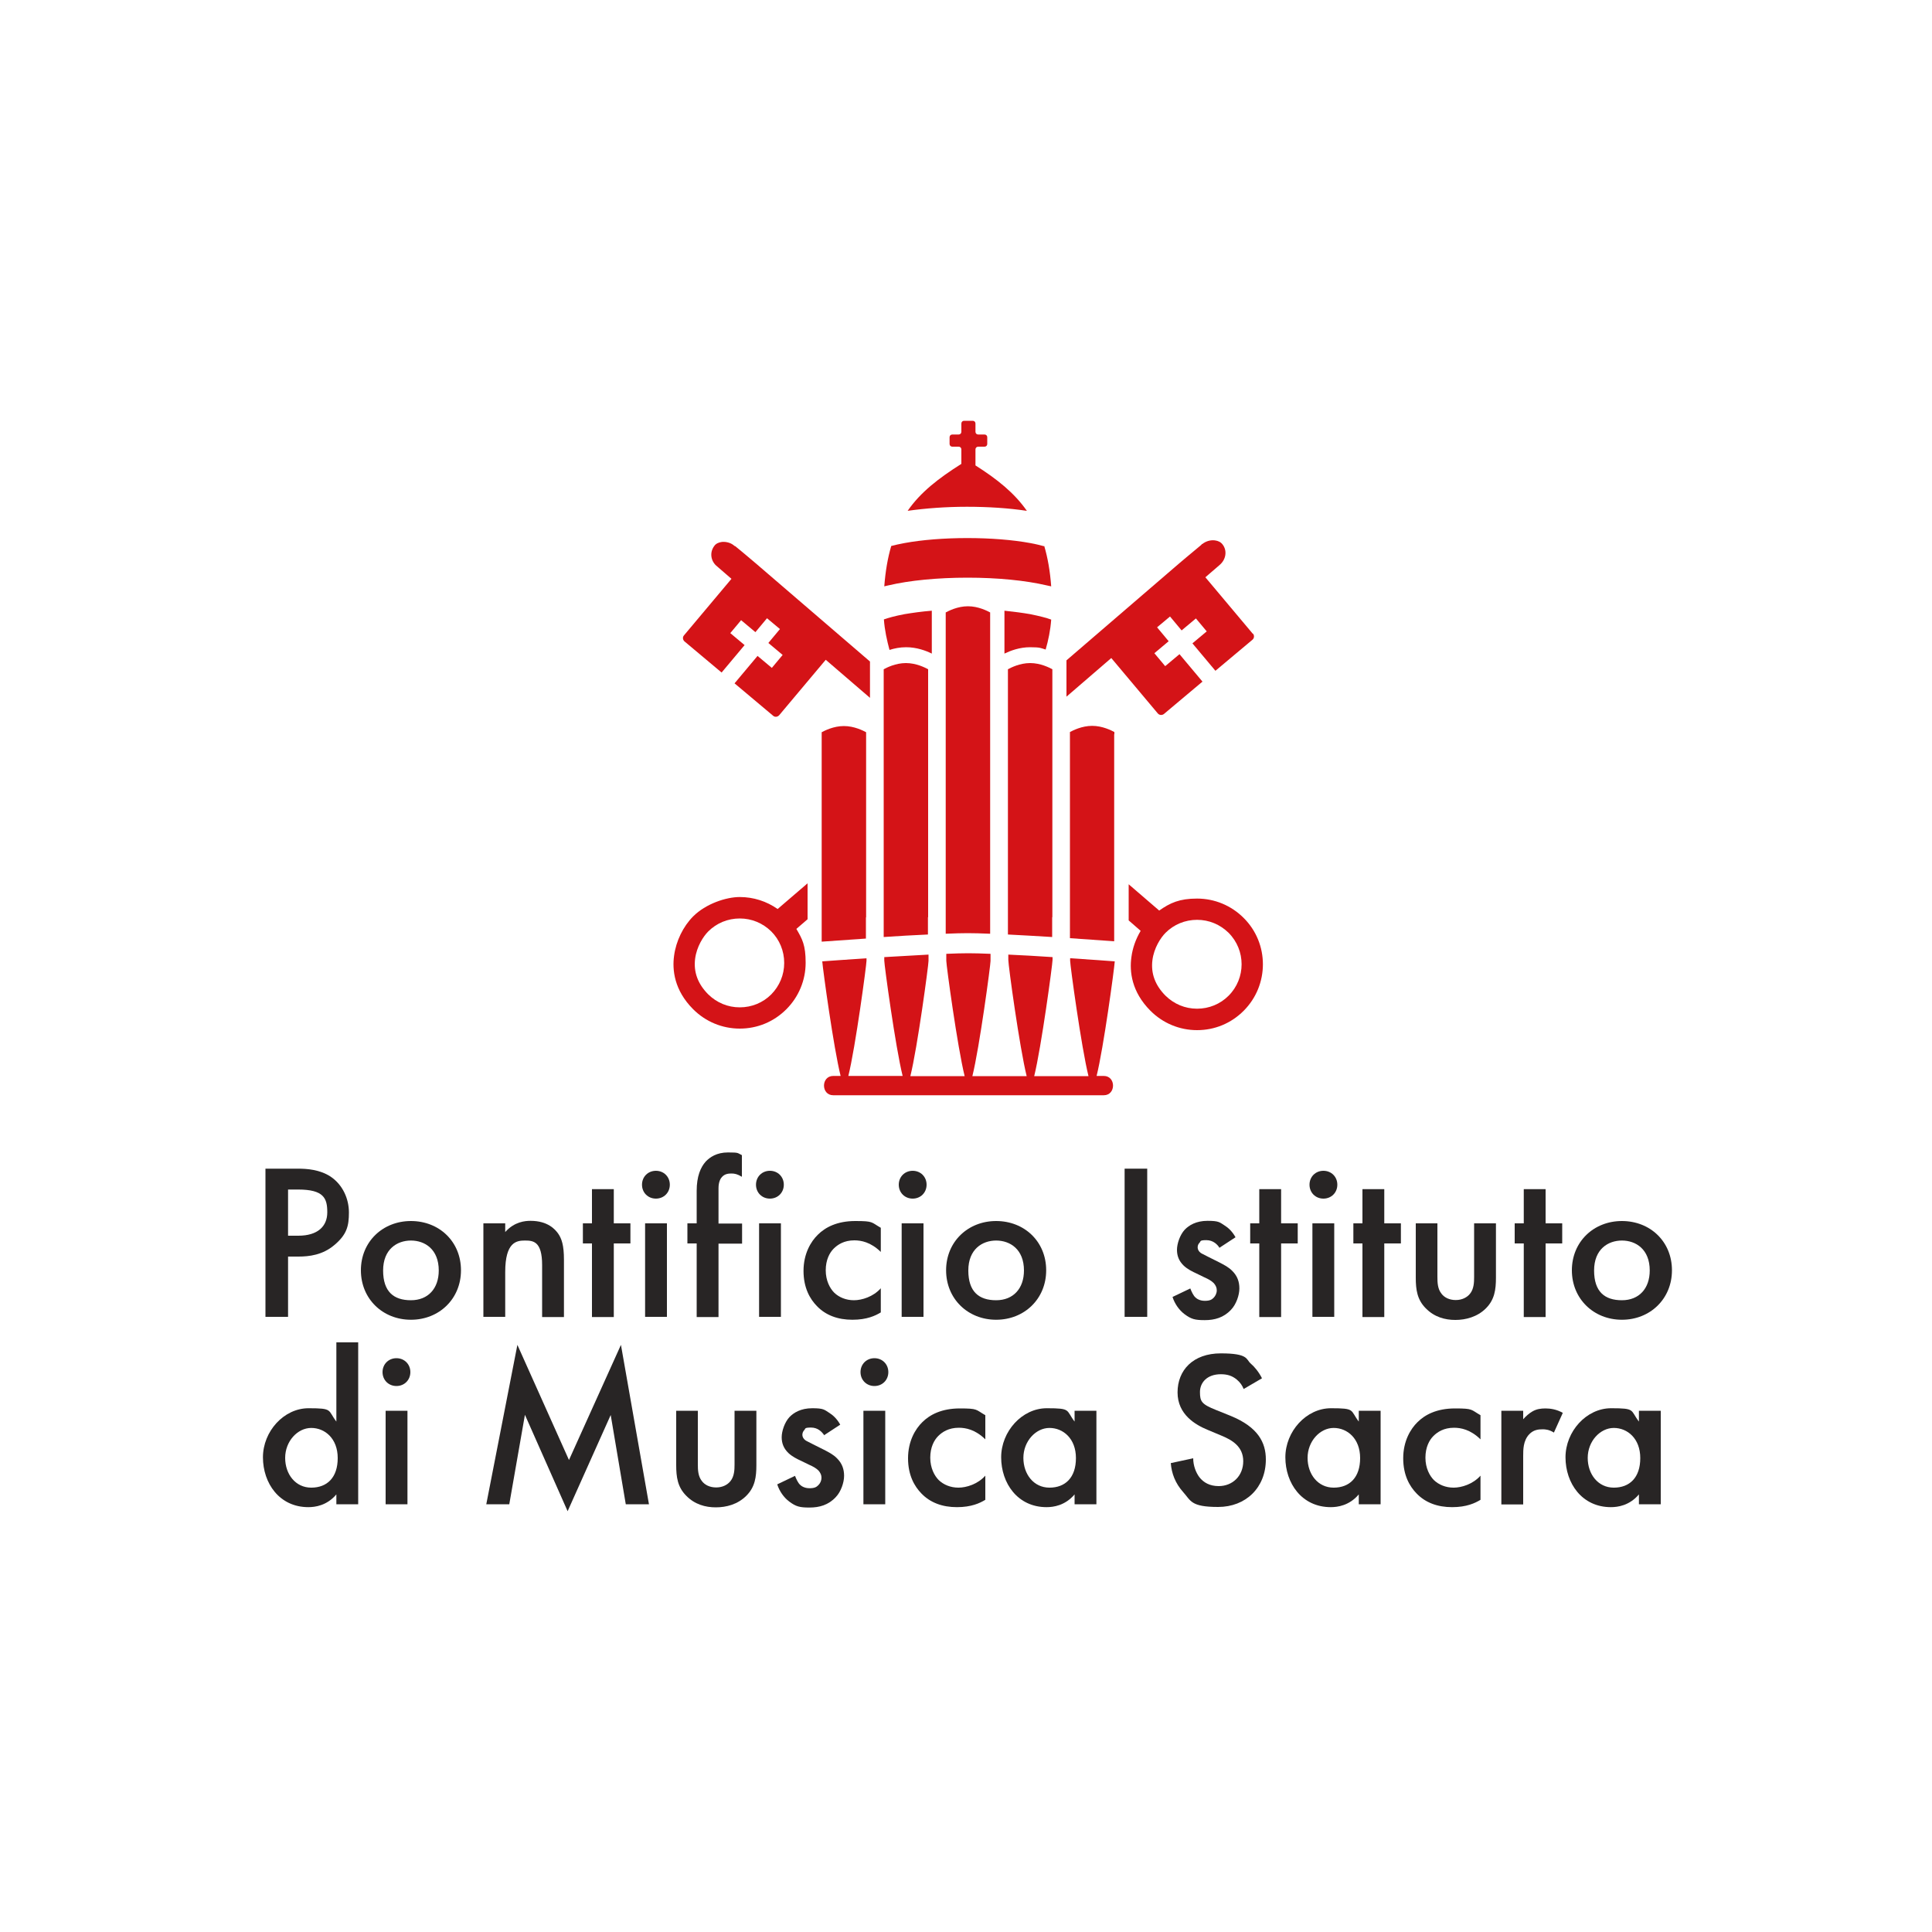 <svg xmlns="http://www.w3.org/2000/svg" id="Livello_1" data-name="Livello 1" viewBox="0 0 1000 1000"><defs><style>      .cls-1 {        fill: #d41317;      }      .cls-1, .cls-2 {        stroke-width: 0px;      }      .cls-2 {        fill: #282525;      }    </style></defs><g><path class="cls-1" d="M540.3,282.7c-1.9-.5-4.2-1.1-7-1.6-9.2-1.7-20.7-2.6-32.6-2.6s-23.4.9-32.6,2.6c-2.7.5-4.9,1-6.8,1.5-1.8,6.1-3,13-3.6,20.9.8-.2,1.5-.4,2.1-.5,11-2.6,25.6-4,41-4s29.9,1.4,41,4c.6.1,1.4.3,2.3.5-.6-8-1.8-14.8-3.6-20.9Z"></path><path class="cls-1" d="M531.5,264.4c-6.5-9.3-15.4-16.4-26.6-23.5v-8.3c0-.8.6-1.4,1.4-1.4h3.3c.8,0,1.4-.6,1.4-1.4v-3.5c0-.8-.6-1.4-1.4-1.4h-3.3c-.8,0-1.4-.6-1.4-1.4v-4.3c0-.8-.6-1.4-1.4-1.4h-4.5c-.8,0-1.4.6-1.4,1.4v4.3c0,.8-.6,1.4-1.4,1.4h-3.3c-.8,0-1.4.6-1.4,1.4v3.5c0,.8.6,1.4,1.4,1.4h3.3c.8,0,1.4.6,1.4,1.4v7.5c-11.7,7.4-21.1,14.6-27.8,24.3,9.2-1.3,19.7-2.1,30.7-2.1s21.7.7,30.9,2.1Z"></path></g><path class="cls-1" d="M392.5,292.7c-1.3-1.1-2.6-2.2-3.9-3.3-2.6-2.2-5.2-4.4-7.8-6.5-.1-.1-.2-.2-.4-.3h-.2c-1.7-1.6-4.2-2.3-6.5-2.1-1.7.2-3.2.9-4,2.1-2.5,3.3-1.9,7.9,1.5,10.6l7.4,6.4-24.6,29.3c-.8.9-.6,2.3.3,3.1l19.2,16.1,11.9-14.2-7.4-6.2,5.6-6.7,7.4,6.2,6-7.2,6.7,5.6-6,7.2,7.4,6.2-5.6,6.7-7.4-6.2-11.9,14.2,20,16.8c.9.8,2.3.6,3.1-.3l24.1-28.7,22.9,19.7v-18.8s-57.7-49.6-57.7-49.6Z"></path><path class="cls-1" d="M418,475.9v-18.7s-15.5,13.3-15.5,13.3c-5.7-4-12.5-6.2-19.6-6.2s-17.6,3.5-24.1,10c-5.2,5.2-8.9,12.8-9.9,20.4-1,7.2,0,17.8,9.9,27.7,6.4,6.4,15,10,24.1,10s17.6-3.5,24.1-10c6.4-6.4,10-15,10-24.1s-1.7-12.2-4.8-17.5l5.8-5ZM399.2,514.7c-4.3,4.3-10.1,6.7-16.3,6.7s-11.9-2.4-16.3-6.7c-5.4-5.4-7.7-11.6-6.8-18.5.8-6.2,4.2-11.5,6.8-14.1,4.3-4.3,10.1-6.7,16.3-6.7s11.9,2.4,16.3,6.7c4.3,4.3,6.7,10.1,6.7,16.3s-2.4,11.9-6.7,16.3Z"></path><path class="cls-1" d="M643.7,475.1h0c-6.4-6.4-15-10-24.1-10s-13.9,2.2-19.6,6.2l-15.8-13.6v18.7s6.2,5.4,6.2,5.4c-2.5,4.2-4.2,8.9-4.8,13.7-1,7.2,0,17.8,9.9,27.7,6.4,6.4,15,10,24.1,10s17.6-3.5,24.1-10c13.3-13.3,13.3-34.9,0-48.1ZM635.9,515.4c-4.3,4.3-10.1,6.7-16.3,6.7s-11.9-2.4-16.3-6.7c-5.4-5.4-7.7-11.6-6.8-18.5.8-6.2,4.2-11.5,6.8-14.1,4.3-4.3,10.1-6.7,16.3-6.7s11.9,2.4,16.3,6.7c9,9,9,23.6,0,32.6Z"></path><path class="cls-1" d="M482.3,316.1c-5.1.4-10,1.1-14.2,1.8-4.8.9-8.3,1.9-10.6,2.7.4,5.6,1.6,10.9,2.9,15.8,2.5-.8,5.4-1.4,8.6-1.4,5.5,0,10.3,1.8,13.3,3.3v-22.3Z"></path><g><path class="cls-1" d="M648.5,328.1l-24.6-29.3,7.4-6.4c3.3-2.8,4-7.4,1.5-10.6-.9-1.2-2.3-1.9-4-2.1-2.3-.3-4.8.5-6.5,1.9h-.2c-.1.2-.2.3-.4.5-2.6,2.2-5.3,4.4-7.8,6.5-1.3,1.1-2.6,2.2-3.9,3.3l-58,49.9v5c0,1.3,0,2.2,0,3.2v10.6s23.2-20,23.2-20l24.1,28.7c.8.9,2.1,1,3.1.3l20-16.8-11.9-14.2-7.4,6.2-5.6-6.7,7.4-6.2-6-7.2,6.7-5.6,6,7.2,7.4-6.2,5.6,6.7-7.4,6.2,11.9,14.2,19.2-16.1c.9-.8,1-2.1.3-3.1Z"></path><path class="cls-1" d="M541.2,336.3c1.4-4.8,2.5-10.1,2.9-15.6-2.4-.9-5.9-1.8-10.8-2.8-4-.7-8.6-1.3-13.4-1.8v2.1c0,1.3,0,2.2,0,3.2v16.9c3.1-1.5,7.8-3.3,13.3-3.3s5.6.5,8,1.2Z"></path></g><g><path class="cls-2" d="M154.3,604.9c4.7,0,11.3.5,16.8,4.1,6.4,4.3,9.5,11.6,9.5,18.6s-1.1,11.4-7.5,16.8c-6.1,5.2-13.1,6-18.7,6h-5.3v31.2h-11.7v-76.7h16.9ZM149.1,639.6h5.3c10.1,0,15-4.9,15-12.1s-1.7-11.8-15.1-11.8h-5.2v23.9Z"></path><path class="cls-2" d="M238.6,657.5c0,14.8-11.3,25.6-25.9,25.6s-25.9-10.8-25.9-25.6,11.3-25.5,25.9-25.5,25.9,10.6,25.9,25.5ZM227.1,657.6c0-11-7.2-15.5-14.4-15.5s-14.4,4.5-14.4,15.5,5.5,15.4,14.4,15.4,14.4-6.1,14.4-15.4Z"></path><path class="cls-2" d="M250.2,633.2h11.3v4.5c4.8-5.4,10.4-5.8,13.1-5.8,9,0,12.8,4.5,14.3,6.6,1.8,2.6,3,6,3,13.5v29.7h-11.3v-26.9c0-12.3-4.6-12.7-8.9-12.7s-10.2.7-10.2,16.3v23.2h-11.3v-48.4Z"></path><path class="cls-2" d="M317.7,643.6v38.1h-11.3v-38.1h-4.7v-10.4h4.7v-17.7h11.3v17.7h8.6v10.4h-8.6Z"></path><path class="cls-2" d="M339.5,606c4.1,0,7.2,3.1,7.2,7.2s-3.1,7.2-7.2,7.2-7.2-3.1-7.2-7.2,3.1-7.2,7.2-7.2ZM345.2,633.2v48.4h-11.3v-48.4h11.3Z"></path><path class="cls-2" d="M371.9,643.6v38.1h-11.3v-38.1h-4.8v-10.4h4.8v-16.8c0-7.5,2-12.2,4.7-15.2,2.1-2.2,5.6-4.7,11.5-4.7s4.8.3,7.2,1.4v11.2c-2.3-1.4-3.8-1.7-5.4-1.7s-3.5.2-4.9,1.8c-.6.6-1.8,2.3-1.8,5.8v18.3h12.2v10.4h-12.2Z"></path><path class="cls-2" d="M398.5,606c4.1,0,7.2,3.1,7.2,7.2s-3.1,7.2-7.2,7.2-7.2-3.1-7.2-7.2,3.1-7.2,7.2-7.2ZM404.2,633.2v48.4h-11.3v-48.4h11.3Z"></path><path class="cls-2" d="M455.9,648c-5.2-5.1-10.2-6-13.7-6-5.3,0-8.6,2.2-10.7,4.3-2.1,2.1-4.1,5.8-4.1,11.2s2.2,9.4,4.4,11.6c2.5,2.4,6.1,3.9,10.2,3.9s10-1.8,13.9-6.2v12.5c-2.8,1.7-7.2,3.8-14.7,3.8s-13.8-2.3-18.4-7.1c-3.5-3.6-6.9-9.3-6.9-18.2s3.8-15.2,7.4-18.7c3.8-3.8,9.9-7.1,19.4-7.1s8.1.6,13.2,3.5v12.7Z"></path><path class="cls-2" d="M472.4,606c4.1,0,7.2,3.1,7.2,7.2s-3.1,7.2-7.2,7.2-7.2-3.1-7.2-7.2,3.1-7.2,7.2-7.2ZM478,633.2v48.4h-11.3v-48.4h11.3Z"></path><path class="cls-2" d="M541.5,657.5c0,14.8-11.3,25.6-25.9,25.6s-25.9-10.8-25.9-25.6,11.3-25.5,25.9-25.5,25.9,10.6,25.9,25.5ZM530,657.6c0-11-7.2-15.5-14.4-15.5s-14.4,4.5-14.4,15.5,5.5,15.4,14.4,15.4,14.4-6.1,14.4-15.4Z"></path><path class="cls-2" d="M593.8,604.9v76.7h-11.7v-76.7h11.7Z"></path><path class="cls-2" d="M631.3,646c-1.1-1.8-3.3-4.1-6.9-4.1s-2.8.6-3.5,1.3-1,1.5-1,2.5.6,2.1,1.6,2.8c.7.5,1.4.7,3.8,2l5.8,2.9c2.5,1.3,4.9,2.5,6.8,4.5,2.6,2.6,3.6,5.6,3.6,9s-1.6,8.2-4.3,11c-3.8,4.1-8.5,5.4-13.6,5.4s-7-.5-10.5-3.1c-2.8-2.1-5.1-5.4-6.2-8.9l9.2-4.4c.6,1.6,1.6,3.7,2.6,4.6.7.7,2.3,1.8,4.9,1.8s3.6-.6,4.6-1.6c.9-.9,1.6-2.4,1.6-3.8s-.5-2.5-1.5-3.7c-1.4-1.4-3-2.2-4.8-3l-4.1-2c-2.2-1-4.8-2.3-6.7-4.1-2.5-2.4-3.5-5.1-3.5-8.2s1.5-7.7,4-10.4c2.2-2.3,5.9-4.6,11.8-4.6s6.2.7,9,2.5c1.6,1,3.8,2.9,5.5,6l-8.4,5.5Z"></path><path class="cls-2" d="M663.1,643.6v38.1h-11.3v-38.1h-4.7v-10.4h4.7v-17.7h11.3v17.7h8.6v10.4h-8.6Z"></path><path class="cls-2" d="M685,606c4.1,0,7.2,3.1,7.2,7.2s-3.1,7.2-7.2,7.2-7.2-3.1-7.2-7.2,3.1-7.2,7.2-7.2ZM690.6,633.2v48.4h-11.3v-48.4h11.3Z"></path><path class="cls-2" d="M716.5,643.6v38.1h-11.3v-38.1h-4.7v-10.4h4.7v-17.7h11.3v17.7h8.6v10.4h-8.6Z"></path><path class="cls-2" d="M744,633.2v27.7c0,2.9.1,6.2,2.1,8.7,1.5,2,4.1,3.3,7.4,3.3s5.9-1.4,7.4-3.3c2-2.5,2.1-5.9,2.1-8.7v-27.7h11.3v28.1c0,6.2-.7,11.4-5.2,15.9-4.4,4.4-10.4,6-15.8,6s-10.9-1.5-15.3-6c-4.5-4.5-5.2-9.7-5.2-15.9v-28.1h11.3Z"></path><path class="cls-2" d="M800,643.6v38.1h-11.3v-38.1h-4.7v-10.4h4.7v-17.7h11.3v17.7h8.6v10.4h-8.6Z"></path><path class="cls-2" d="M865.4,657.5c0,14.8-11.3,25.6-25.9,25.6s-25.9-10.8-25.9-25.6,11.3-25.5,25.9-25.5,25.9,10.6,25.9,25.5ZM853.9,657.6c0-11-7.2-15.5-14.4-15.5s-14.4,4.5-14.4,15.5,5.5,15.4,14.4,15.4,14.4-6.1,14.4-15.4Z"></path><path class="cls-2" d="M174.1,694.8h11.3v83.8h-11.3v-5.1c-4.9,5.8-11,6.6-14.5,6.6-15,0-23.5-12.4-23.5-25.8s10.8-25.4,23.6-25.4,9.8.9,14.4,6.9v-41.1ZM147.6,754.6c0,8.4,5.3,15.4,13.5,15.4s13.7-5.2,13.7-15.3-6.6-15.6-13.7-15.6-13.5,6.9-13.5,15.5Z"></path><path class="cls-2" d="M205.2,703c4.1,0,7.2,3.1,7.2,7.2s-3.1,7.2-7.2,7.2-7.2-3.1-7.2-7.2,3.1-7.2,7.2-7.2ZM210.9,730.2v48.4h-11.3v-48.4h11.3Z"></path><path class="cls-2" d="M251.7,778.6l16.1-82.5,26.7,59.6,26.9-59.6,14.5,82.5h-12l-7.8-46.2-22.3,49.8-22.1-49.9-8.1,46.3h-12Z"></path><path class="cls-2" d="M361.2,730.2v27.7c0,2.9.1,6.2,2.1,8.7,1.5,2,4.1,3.3,7.4,3.3s5.9-1.4,7.4-3.3c2-2.5,2.1-5.9,2.1-8.7v-27.7h11.3v28.1c0,6.2-.7,11.4-5.2,15.9s-10.4,6-15.8,6-10.9-1.5-15.3-6c-4.5-4.5-5.2-9.7-5.2-15.9v-28.1h11.3Z"></path><path class="cls-2" d="M426.7,743c-1.2-1.8-3.3-4.1-6.9-4.1s-2.8.6-3.5,1.3c-.6.6-1,1.5-1,2.5s.6,2.1,1.6,2.8c.7.5,1.4.7,3.8,2l5.8,2.9c2.5,1.3,4.9,2.5,6.8,4.5,2.6,2.6,3.6,5.6,3.6,9s-1.6,8.2-4.3,11c-3.8,4.1-8.5,5.4-13.6,5.4s-7-.5-10.5-3.1c-2.8-2.1-5.1-5.4-6.2-8.9l9.2-4.4c.6,1.6,1.6,3.7,2.6,4.6.7.7,2.3,1.8,4.9,1.8s3.6-.6,4.6-1.6,1.6-2.4,1.6-3.8-.5-2.5-1.5-3.7c-1.4-1.4-3-2.2-4.8-3l-4.1-2c-2.2-1-4.8-2.3-6.7-4.1-2.5-2.4-3.5-5.1-3.5-8.2s1.5-7.7,4-10.4c2.2-2.3,5.9-4.6,11.8-4.6s6.2.7,9,2.5c1.6,1,3.8,2.9,5.5,6l-8.4,5.5Z"></path><path class="cls-2" d="M452.6,703c4.1,0,7.2,3.1,7.2,7.2s-3.1,7.2-7.2,7.2-7.2-3.1-7.2-7.2,3.1-7.2,7.2-7.2ZM458.2,730.2v48.4h-11.3v-48.4h11.3Z"></path><path class="cls-2" d="M510,745c-5.2-5.1-10.2-6-13.7-6-5.3,0-8.6,2.2-10.7,4.3-2.1,2.1-4.1,5.8-4.1,11.2s2.2,9.4,4.4,11.6c2.5,2.4,6.1,3.9,10.2,3.9s10-1.8,13.9-6.2v12.5c-2.8,1.7-7.2,3.8-14.7,3.8s-13.8-2.3-18.4-7.1c-3.5-3.6-6.9-9.3-6.9-18.2s3.8-15.2,7.4-18.7c3.8-3.8,9.9-7.1,19.4-7.1s8.1.6,13.2,3.5v12.7Z"></path><path class="cls-2" d="M556.2,730.2h11.3v48.4h-11.3v-5.1c-4.9,5.8-11,6.6-14.5,6.6-15,0-23.5-12.4-23.5-25.8s10.8-25.4,23.6-25.4,9.8.9,14.4,6.9v-5.6ZM529.7,754.6c0,8.4,5.3,15.4,13.5,15.4s13.7-5.2,13.7-15.3-6.6-15.6-13.7-15.6-13.5,6.9-13.5,15.5Z"></path><path class="cls-2" d="M643.7,718.9c-.7-1.7-1.7-3.3-3.5-4.8-2.4-2-4.9-2.8-8.3-2.8-7.1,0-10.8,4.3-10.8,9.2s.8,6.3,8.3,9.3l7.7,3.1c14.1,5.8,18.1,13.8,18.1,22.5,0,14.6-10.4,24.6-24.7,24.6s-14.1-3.3-18.1-7.7c-4.1-4.6-6-9.7-6.4-15l11.6-2.5c0,3.8,1.4,7.4,3.2,9.8,2.2,2.8,5.4,4.6,10,4.6,7.1,0,12.7-5.2,12.7-12.9s-6-11-11-13.1l-7.4-3.1c-6.3-2.6-15.6-7.9-15.6-19.4s8-20.2,22.4-20.2,13,3.1,15.4,5.2c2.1,1.8,4.3,4.5,5.9,7.7l-9.4,5.5Z"></path><path class="cls-2" d="M703.3,730.2h11.3v48.4h-11.3v-5.1c-4.9,5.8-11,6.6-14.5,6.6-15,0-23.5-12.4-23.5-25.8s10.8-25.4,23.6-25.4,9.8.9,14.4,6.9v-5.6ZM676.8,754.6c0,8.4,5.3,15.4,13.5,15.4s13.7-5.2,13.7-15.3-6.6-15.6-13.7-15.6-13.5,6.9-13.5,15.5Z"></path><path class="cls-2" d="M766.3,745c-5.2-5.1-10.2-6-13.7-6-5.3,0-8.6,2.2-10.7,4.3s-4.1,5.8-4.1,11.2,2.2,9.4,4.4,11.6c2.5,2.4,6.1,3.9,10.2,3.9s10-1.8,13.9-6.2v12.5c-2.8,1.7-7.2,3.8-14.7,3.8s-13.8-2.3-18.4-7.1c-3.5-3.6-6.9-9.3-6.9-18.2s3.8-15.2,7.4-18.7c3.8-3.8,9.9-7.1,19.4-7.1s8.1.6,13.2,3.5v12.7Z"></path><path class="cls-2" d="M777.1,730.2h11.3v4.4c1.3-1.5,3.1-3.1,4.7-4,2.2-1.3,4.4-1.6,6.9-1.6s5.8.5,8.9,2.3l-4.6,10.2c-2.5-1.6-4.6-1.7-5.8-1.7-2.4,0-4.8.3-7,2.6-3.1,3.3-3.1,7.9-3.1,11.2v25.1h-11.3v-48.4Z"></path><path class="cls-2" d="M848.3,730.2h11.3v48.4h-11.3v-5.1c-4.9,5.8-11,6.6-14.5,6.6-15,0-23.5-12.4-23.5-25.8s10.8-25.4,23.6-25.4,9.8.9,14.4,6.9v-5.6ZM821.8,754.6c0,8.4,5.3,15.4,13.5,15.4s13.7-5.2,13.7-15.3-6.6-15.6-13.7-15.6-13.5,6.9-13.5,15.5Z"></path></g><g><path class="cls-1" d="M480.4,474.8v-121.9c0-2.1,0-3.2,0-5.3,0-.4,0-.7,0-1.1,0,0,0,0,0-.1-1.5-.8-6.1-3.2-11.5-3.2s-10,2.4-11.5,3.2v17.4c0,1.5,0,2,0,1.9v119.3c7.6-.5,15.6-1,22.9-1.3v-9Z"></path><path class="cls-1" d="M448.3,474.8v-84.4s0,0,0,0v-4.9c0-2.1,0-3.2,0-5.3,0-.4,0-.7,0-1.1,0,0,0,0,0-.1-1.5-.8-6.1-3.2-11.5-3.2s-10,2.4-11.5,3.2v5.4h0v12c0,.7,0,1,0,1v90c3.8-.3,12.5-.9,22.9-1.6v-10.9Z"></path><path class="cls-1" d="M576.8,380.1c0-.4,0-.7,0-1.1,0,0,0,0,0-.1-1.5-.8-6.1-3.2-11.5-3.2s-10,2.4-11.5,3.2v28.9c0,.9,0,1.3,0,1.2v76.6c10.2.7,18.8,1.3,22.9,1.6v-97s0,0,0,0v-4.9c0-2.1,0-3.2,0-5.3Z"></path><path class="cls-1" d="M553.9,496v1.3c0,2.3,5.8,44.8,9.5,59.7h-28.1c3.7-15,9.5-58,9.5-60.2v-1.4c-7.6-.5-15.6-1-22.9-1.3,0,1.4,0-.3,0,2.7s5.8,45.2,9.5,60.2h-28.1c3.7-14.9,9.4-57.5,9.4-59.6v-3.7c-4.6-.2-8.5-.3-11.5-.3s-6.9.1-11.4.3v3.6c0,2.3,5.8,44.8,9.5,59.7h-28.1c3.7-14.9,9.4-57.5,9.4-59.6v-3.3c-7.3.4-15.3.9-22.9,1.3v1.8c0,2.3,5.8,44.8,9.5,59.7h-28.1c3.7-14.9,9.4-57.5,9.4-59.6v-1.3c-10.9.7-19.8,1.4-22.9,1.6.4,4.9,5.9,44.9,9.5,59.3h-3.8c-6.4,0-6.4,10,0,10h140c6.4,0,6.4-10,0-10h-3.7c3.6-14.5,9.1-55.1,9.4-59.3-3.6-.3-12.3-.9-22.9-1.6Z"></path><path class="cls-1" d="M512.5,483.3v-159.8c0-2.1,0-3.2,0-5.3,0-.4,0-.7,0-1.1,0,0,0,0,0-.1-1.5-.8-6.1-3.2-11.5-3.2s-10,2.4-11.5,3.2v166.3c4.5-.2,8.4-.3,11.4-.3s7,.1,11.5.3Z"></path><path class="cls-1" d="M544.7,474.8v-121.9c0-2.1,0-3.2,0-5.3,0-.4,0-.7,0-1.1,0,0,0,0,0-.1-1.5-.8-6.1-3.2-11.5-3.2s-10,2.4-11.5,3.2v137.3c7.3.4,15.3.8,22.9,1.3v-10.3Z"></path></g></svg>